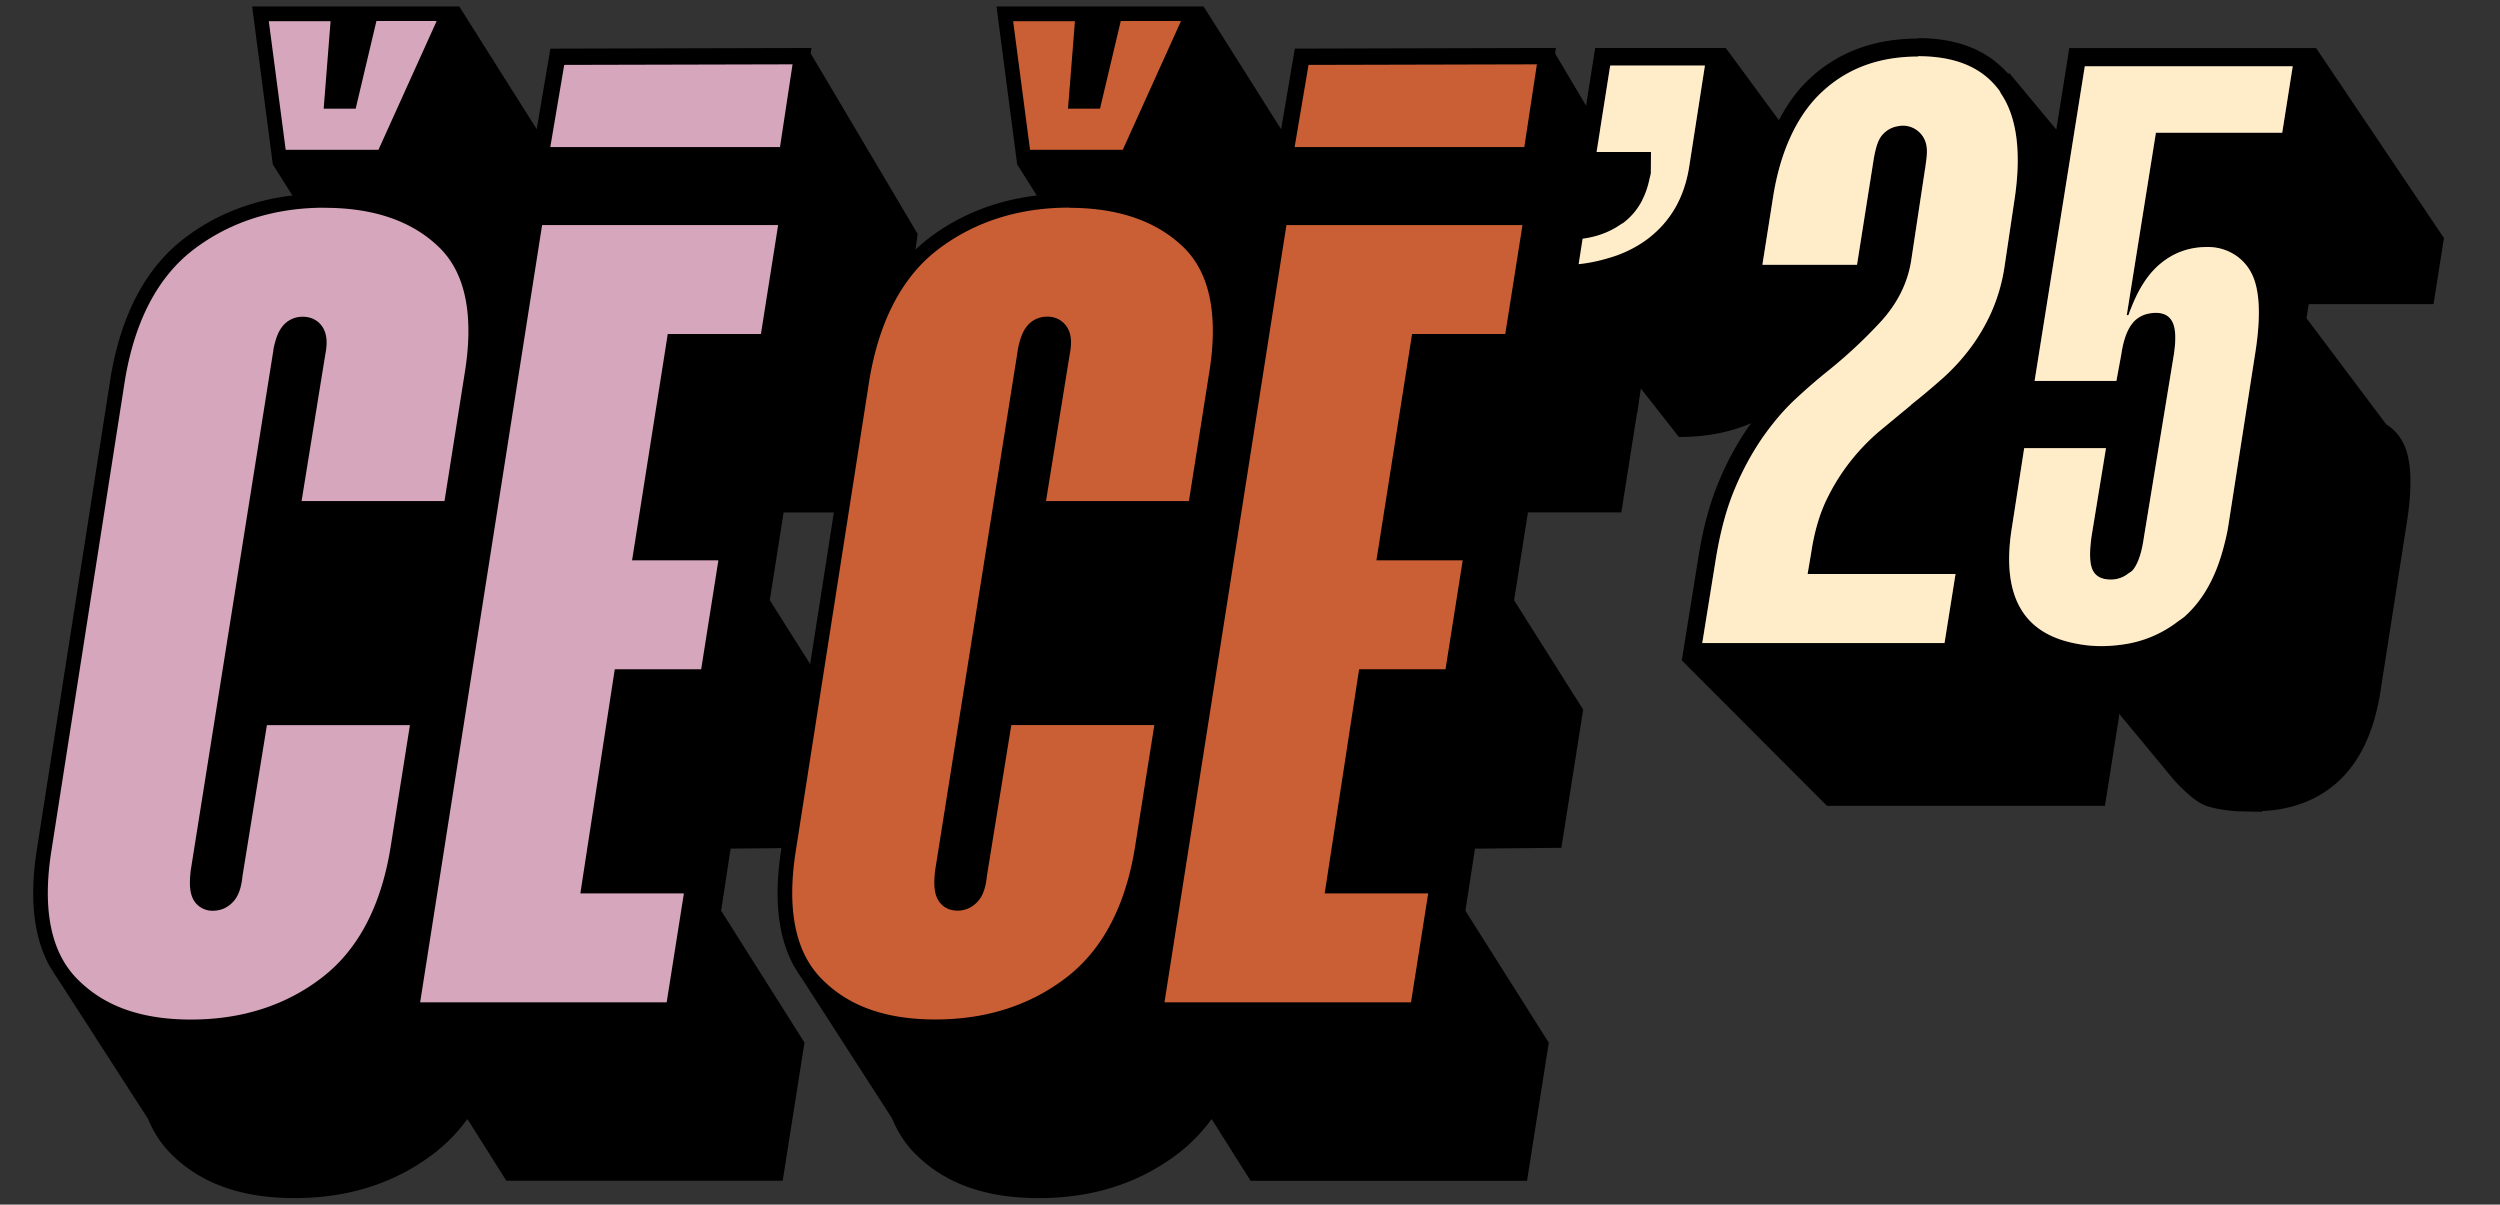 <svg id="Layer_1" xmlns="http://www.w3.org/2000/svg" version="1.1" viewBox="0 0 96.3 46.4"><rect x="0" y="0" width="96.3" height="46.4" fill="#333333" stroke="none"/><defs><style>.st0{fill:#d6a6bc}.st1{fill:#ffedc9}.st2{fill:#ca5f35}</style></defs><path d="m94.142 9.171-4.926-7.32h-9.508l-.092.59-.407 2.55-1.821-2.19-.021.054c-.793-.911-1.945-1.387-3.486-1.387l-.003.018c-1.654 0-3.032.503-4.132 1.508-.49.446-.889 1.001-1.223 1.635l-2.051-2.788-.006.017V1.85h-5.021l-.349 2.223-1.193-2.014.032-.212-10.058.026-.528 3.105L46.363.25h-7.978l.796 6.083.756 1.197c-1.549.187-2.93.718-4.125 1.62a6.34 6.34 0 0 0-.546.464l.083-.601-4.122-6.958.032-.207-10.058.026-.527 3.101L17.691.25H9.713l.796 6.083.756 1.197c-1.549.187-2.93.718-4.125 1.62-1.507 1.138-2.469 2.936-2.88 5.394L1.424 32.697c-.296 1.864-.137 3.353.464 4.474v.008l.102.161c.07.116.139.232.219.34l3.49 5.414c.206.492.479.928.835 1.295h-.001l.004.004-.002-.003.006.007c1.136 1.168 2.71 1.753 4.809 1.753s3.902-.586 5.409-1.753a6.525 6.525 0 0 0 1.245-1.292l1.502 2.378.004-.004v.004h10.639l.84-5.327h-.004l-3.208-5.078.367-2.389 1.957-.019-.004.028c-.296 1.864-.137 3.353.464 4.474v.008l.102.161c.07.116.139.232.219.34l3.479 5.398c.208.502.485.946.848 1.319 1.137 1.168 2.71 1.753 4.809 1.753s3.902-.586 5.409-1.753a6.525 6.525 0 0 0 1.245-1.292l1.502 2.378.009-.007v.007h10.638l.84-5.327h-.007l-3.205-5.073.367-2.394 3.322-.032v-.004h.007l.84-5.327h-.006l-2.656-4.204.533-3.384h3.598l.606-3.841.009.015.077-.557.061-.389 1.461 1.862.019-.014v.018c1.057 0 1.973-.189 2.773-.533-.033.046-.069.085-.102.132a11.337 11.337 0 0 0-1.152 2.126c-.346.816-.608 1.794-.788 2.933l-.635 3.944h-.005l.004.004v.005h.005l5.586 5.595h10.71l.539-3.413.01-.129 2.1 2.537s.696.789 1.189.982c.493.194 1.261.235 1.261.235l.64.013.014.001h.008l.264.005.036-.028c1.157-.058 2.129-.422 2.903-1.12.843-.761 1.385-1.895 1.634-3.399l1.018-6.517c.244-1.503.194-2.569-.155-3.196a1.781 1.781 0 0 0-.637-.672v-.006l-3.061-4.075.087-.542h4.812l-.004-.009.397-2.519.007-.004-.005-.008ZM31.208 25.58l-1.556-2.462.533-3.379h1.936l-.913 5.842ZM65.209 5.508l-.148.951c-.159.965-.551 1.731-1.162 2.348l-.651-1.098c.123-.239.223-.496.284-.784.019-.088.046-.17.059-.263v-.046l.005-.761H62.15l-.514-.867.389-2.463h3.643l.004.005-.463 2.979Zm11.505 6.504a7.4 7.4 0 0 1-.829 1.411c-.318.42-.673.807-1.046 1.139-.406.36-.816.706-1.226 1.029v.009l-1.138.941c-.413.341-.8.733-1.152 1.171a7.899 7.899 0 0 0-.929 1.462c-.277.553-.475 1.204-.599 1.937l-.032.203-.061.36-.073.433h5.698l-.424 2.661h-9.332l.511-3.169c.171-1.079.42-2.011.742-2.772.327-.766.691-1.439 1.088-2.002a9.322 9.322 0 0 1 1.242-1.448c.446-.414.88-.791 1.308-1.131l.033-.027a18.396 18.396 0 0 0 1.966-1.845c.636-.701 1.023-1.485 1.157-2.334l.534-3.533c.019-.092.021-.157.034-.238.044-.288.056-.53.009-.717a.92.92 0 0 0-.913-.715c-.061 0-.118.012-.176.022a.963.963 0 0 0-.452.196.93.93 0 0 0-.247.281c-.097.175-.166.415-.23.779l-.645 4.082h-3.645l.415-2.629c.14-.879.368-1.651.677-2.318.323-.699.734-1.283 1.235-1.741.981-.895 2.189-1.333 3.676-1.333l-.019-.014c1.461 0 2.493.434 3.15 1.333.022.03.033.071.054.102.626.921.803 2.317.509 4.183l-.369 2.477a6.86 6.86 0 0 1-.502 1.753Zm11.197-6.9h-4.864l-.953 5.964-.17 1.065h.064c.043-.13.094-.246.142-.367.276-.69.631-1.23 1.073-1.602a2.727 2.727 0 0 1 1.811-.655c.434 0 .794.113 1.096.315.233.157.435.362.59.64.355.636.406 1.711.157 3.233l-1.028 6.591c-.05.307-.121.587-.196.863-.294 1.089-.773 1.95-1.45 2.564l-.008.009c-.096.087-.205.151-.307.228a4.45 4.45 0 0 1-2.054.862 5.816 5.816 0 0 1-.881.068 5.09 5.09 0 0 1-1.162-.139c-.737-.17-1.333-.5-1.74-1.019-.602-.77-.777-1.914-.528-3.436l.468-3.02.002-.011h3.15l-.562 3.436c-.005.033-.006.06-.01.092a7.864 7.864 0 0 0-.021.19c-.041.434-.018.763.077.969.115.249.35.374.7.374.272 0 .482-.09.661-.222.066-.049.143-.084.196-.151.198-.249.336-.664.419-1.25l1.157-7.057c.083-.563.069-.969-.046-1.218s-.327-.374-.641-.374c-.373 0-.671.125-.889.374l-.008.012c-.211.25-.36.651-.442 1.206l-.189 1.029h-3.152l1.431-8.967.503-3.154h8.01l-.405 2.56Z"/><path class="st0" d="M21.197 5.666h8.848l.484-3.188-8.795.022-.537 3.166z"/><path class="st2" d="M58.646 8.669h.004-.004l-.663 4.196h-3.591l-.074.478-1.195 7.588-.104.653h3.324l-.662 4.196h-3.328l-.074.478-1.152 7.503-.1.653h3.987l-.662 4.196h-9.496l4.698-29.941h9.092zM49.869 5.666h8.847l.485-3.188-8.796.022-.536 3.166zM45.489.817l-2.24 4.953h-3.572L39.026.817h2.38l-.218 2.762-.049.608h1.233l.104-.438.696-2.939h2.313M41.18 8.005c1.907 0 3.395.519 4.435 1.546 1.007.997 1.329 2.643.948 4.901l-.766 4.849h-5.505l.911-5.635c.085-.426.067-.734-.052-.979a.875.875 0 0 0-.814-.489.98.98 0 0 0-.807.404c-.144.193-.244.463-.322.849v.022L36.013 33.58v.033c-.041.386-.026.664.044.879.122.367.43.586.822.586.311 0 .589-.126.8-.371.185-.211.292-.519.337-.968l.94-5.809h5.509l-.74 4.671c-.359 2.269-1.244 3.963-2.625 5.034-1.399 1.086-3.102 1.635-5.064 1.635s-3.384-.534-4.405-1.583c-1.003-1.027-1.329-2.68-.977-4.912l2.836-18.149c.385-2.298 1.285-3.992 2.665-5.034 1.399-1.056 3.091-1.594 5.024-1.594"/><path class="st0" d="m29.974 8.669-.663 4.196h-3.59l-.074.478-1.196 7.588-.104.653h3.325l-.663 4.196h-3.328l-.074.478-1.152 7.503-.099.653h3.987l-.663 4.196h-9.496l4.698-29.941h9.096M16.817.817 14.578 5.77h-3.573L10.354.817h2.38l-.218 2.762-.048.608H13.7l.104-.438L14.5.81h2.314M12.505 8.005c1.907 0 3.395.519 4.435 1.546 1.007.997 1.329 2.643.948 4.901l-.766 4.849h-5.505l.911-5.635c.085-.426.067-.734-.052-.979-.155-.311-.452-.486-.814-.486a.98.98 0 0 0-.807.404c-.144.193-.244.46-.322.849v.022L7.338 33.583v.033c-.041.386-.026.664.044.879a.83.83 0 0 0 .822.586c.311 0 .589-.126.8-.371.185-.211.293-.519.337-.968l.94-5.809h5.509l-.74 4.671c-.359 2.269-1.244 3.963-2.625 5.034-1.399 1.086-3.102 1.635-5.064 1.635s-3.384-.534-4.405-1.583c-1.003-1.027-1.329-2.68-.977-4.912l2.836-18.149C5.2 12.331 6.1 10.637 7.48 9.595c1.399-1.056 3.091-1.594 5.024-1.594"/><path class="st1" d="M77.075 3.6c-.021-.031-.032-.072-.054-.102-.657-.899-1.689-1.333-3.15-1.333l.019.014c-1.488 0-2.696.438-3.676 1.333-.501.458-.912 1.042-1.235 1.741-.308.667-.537 1.439-.677 2.318l-.415 2.629h3.645l.645-4.082c.064-.364.133-.604.23-.779a.93.93 0 0 1 .247-.281.973.973 0 0 1 .452-.196c.058-.009.115-.022.176-.022a.92.92 0 0 1 .913.715c.047.188.035.429-.009.717-.012.08-.014.146-.034.238l-.534 3.533c-.134.849-.521 1.633-1.157 2.334a18.693 18.693 0 0 1-1.966 1.845l-.033.027a22.16 22.16 0 0 0-1.308 1.131c-.433.401-.846.89-1.242 1.448a10.868 10.868 0 0 0-1.088 2.002c-.322.761-.571 1.693-.742 2.772l-.511 3.169h9.332l.424-2.661h-5.698l.073-.433.061-.36.032-.203c.124-.733.322-1.384.599-1.937.261-.53.576-1.024.929-1.462.352-.438.739-.83 1.152-1.171l1.138-.941v-.009c.41-.323.82-.669 1.226-1.029a7.986 7.986 0 0 0 1.046-1.139 7.4 7.4 0 0 0 .829-1.411 6.85 6.85 0 0 0 .502-1.753l.369-2.477c.294-1.865.116-3.262-.509-4.183ZM65.668 2.525h-3.643l-.526 3.33h2.097l-.005.761v.046c-.013.093-.04.174-.059.263-.15.705-.483 1.268-1.01 1.665-.022.016-.049.024-.071.039-.42.295-.913.49-1.49.565l-.152.982c.428-.044.82-.133 1.191-.246a4.61 4.61 0 0 0 1.477-.732c.871-.669 1.39-1.563 1.585-2.74l.148-.951.463-2.979-.004-.005ZM83.047 5.112h4.864l.405-2.56h-8.01l-.503 3.154-1.431 8.967h3.152l.189-1.029c.082-.555.231-.956.442-1.206l.008-.012c.217-.249.516-.374.889-.374.315 0 .526.125.641.374.115.249.129.655.046 1.218l-1.157 7.057c-.083.586-.221 1.001-.419 1.25-.053.067-.13.102-.196.151a1.068 1.068 0 0 1-.661.222c-.35 0-.585-.125-.7-.374-.095-.206-.117-.535-.077-.969.006-.061.012-.124.021-.19.004-.032.005-.059.01-.092l.562-3.436h-3.15l-.002.011-.468 3.02c-.249 1.522-.074 2.666.528 3.436.407.519 1.003.849 1.74 1.019.357.082.736.139 1.162.139.307 0 .599-.026.881-.068a4.45 4.45 0 0 0 2.054-.862c.102-.077.211-.141.307-.228l.008-.009c.677-.614 1.155-1.475 1.45-2.564.075-.276.146-.556.196-.863l1.028-6.591c.249-1.522.198-2.597-.157-3.233a1.836 1.836 0 0 0-.59-.64 1.912 1.912 0 0 0-1.096-.315c-.687 0-1.29.217-1.811.655-.442.373-.797.913-1.073 1.602-.048.121-.099.236-.142.367h-.064l.17-1.065.953-5.964Z"/></svg>